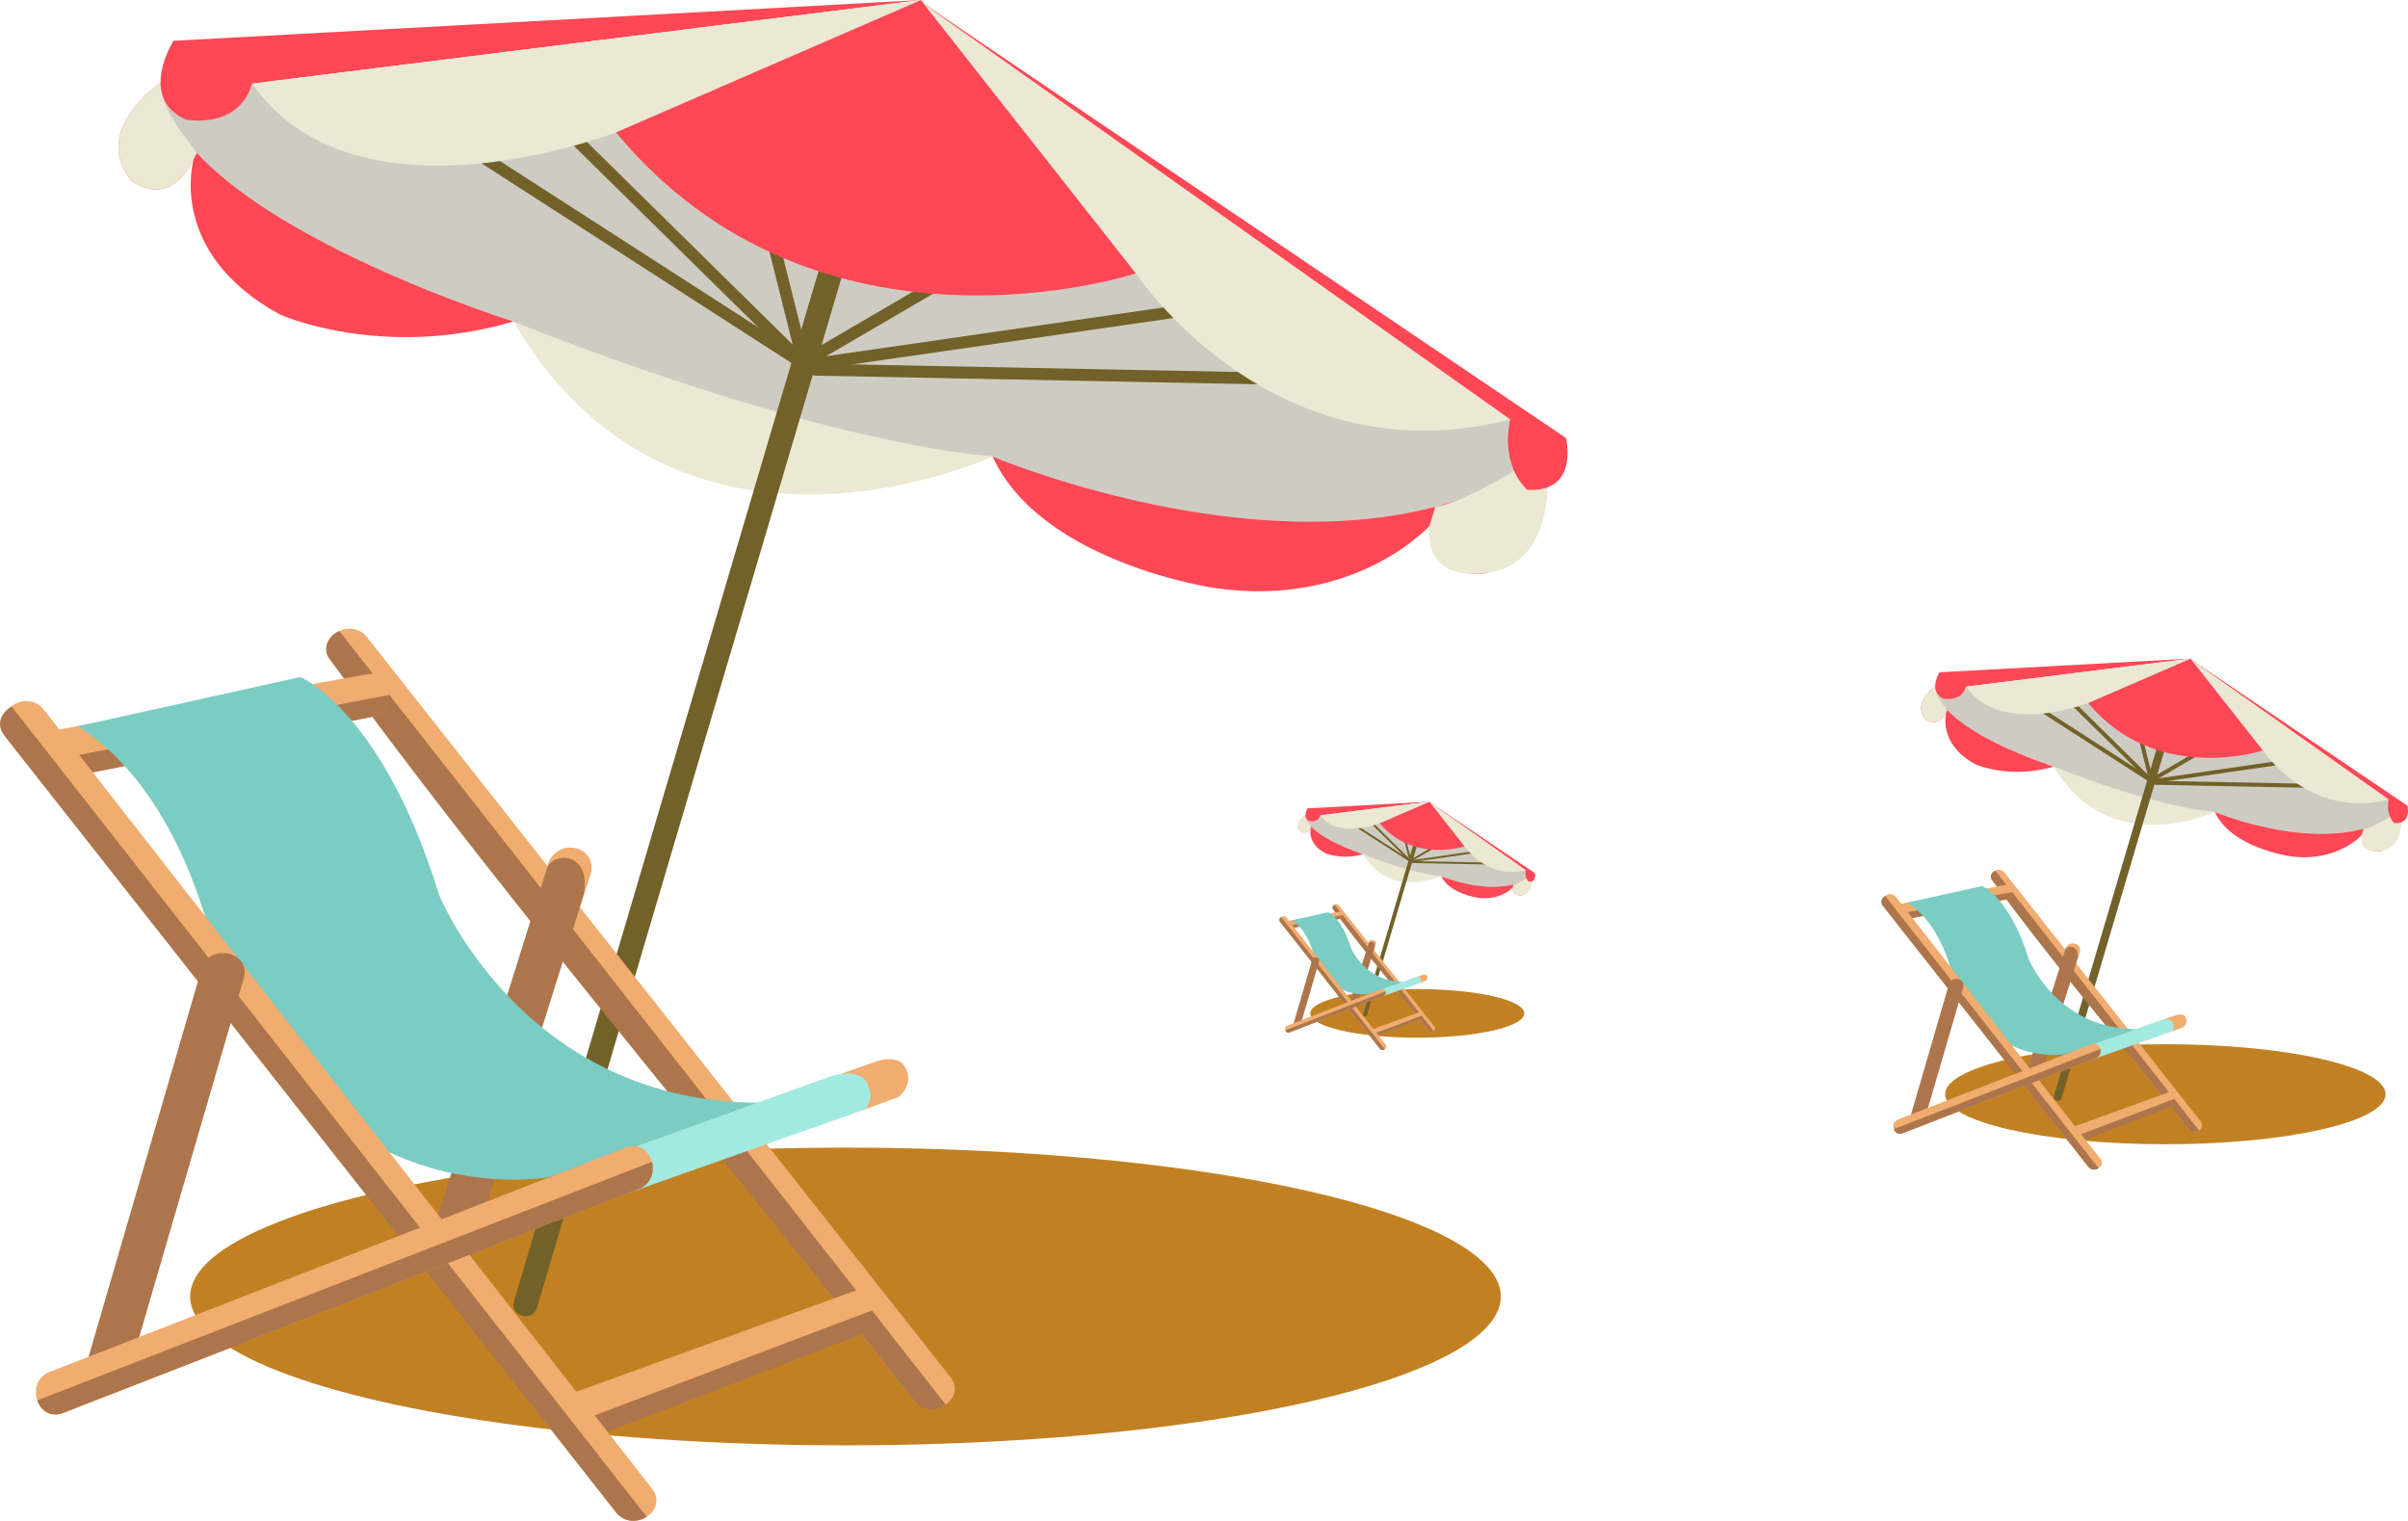 <!-- Generator: Adobe Illustrator 19.2.1, SVG Export Plug-In  -->
<svg version="1.1"
	 xmlns="http://www.w3.org/2000/svg" xmlns:xlink="http://www.w3.org/1999/xlink" xmlns:a="http://ns.adobe.com/AdobeSVGViewerExtensions/3.0/"
	 x="0px" y="0px" width="613.907px" height="387.698px" viewBox="0 0 613.907 387.698"
	 style="enable-background:new 0 0 613.907 387.698;" xml:space="preserve">
<style type="text/css">
	.st0{fill:#C18123;}
	.st1{fill:#CECCC2;}
	.st2{fill:#FF4756;}
	.st3{fill:#EBE9D3;}
	.st4{fill:#726128;}
	.st5{fill:#F1AC6F;}
	.st6{fill:#AD754B;}
	.st7{fill:#7BCCC2;}
	.st8{fill:#A2EAE0;}
</style>
<defs>
</defs>
<g>
	<g>
		<ellipse class="st0" cx="215.547" cy="330.512" rx="167.072" ry="37.945"/>
		<polygon class="st1" points="39.337,22.326 226.672,13.532 390.093,109.79 387.724,129.588 365.731,131.617 346.106,138.723 
			291.634,133.559 253.062,116.391 185.732,112.669 130.889,81.964 70.695,66.41 49.379,40.602 		"/>
		<g>
			<path class="st2" d="M40.929,21.113c0,0-17.898,12.173-7.451,24.902c0,0,9.347,7.78,15.901-5.414c0,0-7.104,23.683,21.994,39.586
				c0,0,25.988,11.672,59.516,1.776C130.889,81.964,44.22,54.897,40.929,21.113z"/>
			<path class="st3" d="M50.186,38.985c-3.045-4.482-8.449-9.574-9.257-17.872c0,0-17.898,12.173-7.451,24.902
				c0,0,9.347,7.78,15.901-5.414L50.186,38.985z"/>
			<path class="st3" d="M130.889,81.964c0,0,72.436,29.688,122.173,34.427C253.062,116.391,172.874,153.61,130.889,81.964z"/>
			<path class="st2" d="M393.899,116.391c0,0,4.315,24.191-15.044,29.73c0,0-16.675,2.328-13.886-12.581
				c0,0-18.776,21.507-55.064,16.403c0,0-44.407-6.316-56.843-33.553C253.062,116.391,341.37,153.777,393.899,116.391z"/>
		</g>
		<g>
			<g>
				<path class="st4" d="M136.903,333.4c25.923-87.685,51.844-175.373,77.769-263.06c0.015-0.056,0.033-0.113,0.048-0.17
					c1.118-3.775-4.762-5.377-5.87-1.618c-25.923,87.685-51.848,175.373-77.771,263.06c-0.016,0.057-0.033,0.113-0.049,0.171
					C129.914,335.559,135.793,337.16,136.903,333.4L136.903,333.4z"/>
			</g>
			<g>
				<path class="st4" d="M205.647,91.412c-29.953-19.293-59.906-38.585-89.859-57.876c-1.656-1.069-3.181,1.57-1.538,2.629
					c29.954,19.291,59.908,38.585,89.861,57.876C205.765,95.107,207.29,92.471,205.647,91.412L205.647,91.412z"/>
			</g>
			<g>
				<path class="st4" d="M142.11,33.05c20.564,20.25,41.128,40.502,61.692,60.753c1.398,1.379,3.554-0.773,2.153-2.152
					c-20.564-20.251-41.129-40.502-61.693-60.753C142.861,29.52,140.706,31.67,142.11,33.05L142.11,33.05z"/>
			</g>
			<g>
				<path class="st4" d="M195.261,60.545c2.718,10.862,5.433,21.725,8.148,32.586c0.476,1.905,3.413,1.097,2.938-0.809
					c-2.717-10.861-5.433-21.724-8.151-32.586C197.72,57.831,194.783,58.64,195.261,60.545L195.261,60.545z"/>
			</g>
			<g>
				<path class="st4" d="M209.169,91.652c9.56-5.583,19.115-11.166,28.676-16.748c1.692-0.99,0.163-3.622-1.54-2.628
					c-9.557,5.582-19.113,11.165-28.672,16.748C205.939,90.014,207.469,92.646,209.169,91.652L209.169,91.652z"/>
			</g>
			<g>
				<path class="st4" d="M208.298,94.195c30.113-4.348,60.225-8.699,90.339-13.047c1.939-0.28,1.109-3.213-0.811-2.937
					c-30.113,4.349-60.226,8.699-90.339,13.046C205.551,91.539,206.378,94.471,208.298,94.195L208.298,94.195z"/>
			</g>
			<g>
				<path class="st4" d="M207.893,95.752c37.389,0.734,74.775,1.465,112.161,2.199c1.966,0.037,1.962-3.008,0-3.047
					c-37.386-0.732-74.772-1.463-112.161-2.197C205.929,92.67,205.932,95.714,207.893,95.752L207.893,95.752z"/>
			</g>
		</g>
		<path class="st2" d="M234.794,0L44.22,10.403c0,0-9.137,14.426,3.044,20.049c0,0,13.449,2.834,17.004-9.136L234.794,0z"/>
		<path class="st3" d="M234.794,0l-76.469,33.286c0,0-66.987,26.601-94.058-11.97L234.794,0z"/>
		<path class="st2" d="M289.605,69.7c0,0-80.728,26.593-132.564-35.932L234.794,0L289.605,69.7z"/>
		<path class="st3" d="M385.017,106.918L234.794,0l54.811,69.7C289.605,69.7,324.454,122.481,385.017,106.918z"/>
		<path class="st3" d="M365.921,129.191c6.37-0.876,20.18-8.613,28.134-14.491c0,0,5.583,32.398-19.062,31.502
			c0,0-11.799,0.726-10.551-12.098L365.921,129.191z"/>
		<path class="st2" d="M234.549,0.335l164.679,111.319c0,0,3.49,14.055-9.897,13.195c0,0-6.891-5.716-4.314-17.932L234.549,0.335z"
			/>
	</g>
	<g>
		<path class="st5" d="M84.358,168.458c45.012,57.084,90.02,114.166,135.029,171.249c4.551,5.772,9.101,11.541,13.652,17.314
			c4.353,5.519,13.645-0.399,9.238-5.985c-45.008-57.081-90.018-114.165-135.029-171.249c-4.549-5.77-9.101-11.543-13.652-17.312
			C89.244,156.955,79.951,162.871,84.358,168.458L84.358,168.458z"/>
	</g>
	<g>
		<path class="st6" d="M139.736,220.435c-10.424,33.217-20.849,66.434-31.271,99.652c-2.131,6.787,8.627,9.151,10.734,2.437
			c10.425-33.217,20.849-66.434,31.273-99.649C152.602,216.085,141.845,213.722,139.736,220.435L139.736,220.435z"/>
	</g>
	<path class="st5" d="M139.62,220.841C139.494,221.316,139.766,220.37,139.62,220.841c3.236-4.668,12.899-2.063,8.218,10.425
		c0.209-0.664,2.317-7.433,2.544-8.1C152.906,215.663,141.711,212.912,139.62,220.841z"/>
	<path class="st5" d="M230.451,271.545c0,0-1.591-2.681-7.021-0.965l-8.856,3.102l5.361,9.336l9.054-3.326
		C228.989,279.691,233.611,276.359,230.451,271.545z"/>
	<g>
		<path class="st6" d="M86.512,160.855c-3.057,1.319-4.312,4.632-2.557,7.048c41.204,56.633,86.696,110.014,130.043,165.021
			c6.416,8.139,12.829,16.277,19.242,24.415c2.071,2.628,5.507,2.382,7.92,0.814L86.512,160.855z"/>
	</g>
	<g>
		<path class="st5" d="M15.538,196.962c26.276-4.706,52.553-9.411,78.83-14.115c6.715-1.202,6.293-12.212-0.503-10.994
			c-26.278,4.705-52.553,9.409-78.832,14.115C8.32,187.17,8.739,198.178,15.538,196.962L15.538,196.962z"/>
	</g>
	<g>
		<path class="st6" d="M10.606,194.296c0.29,2.607,2.12,4.806,5.37,4.158c26.184-5.214,52.369-10.425,78.554-15.638
			c3.017-0.6,4.542-3.164,4.692-5.679L10.606,194.296z"/>
	</g>
	<g>
		<g>
			<path class="st5" d="M145.999,366.735c25.096-9.093,50.195-18.189,75.295-27.28c1.48-0.537,2.351-1.095,3.765-1.846
				c3.889-2.066-1.131-10.715-6.126-8.904c-25.1,9.094-50.198,18.189-75.294,27.281
				C137.226,358.311,140.954,368.661,145.999,366.735L145.999,366.735z"/>
		</g>
		<g>
			<path class="st6" d="M141.233,364.738c1.344,2.412,2.355,4.582,5.451,3.395c24.92-9.579,49.919-19.113,74.843-28.691
				c1.316-0.506,3.974-1.186,3.532-1.832c-0.654-0.961-1.469-2.015-2.77-3.536L141.233,364.738z"/>
		</g>
	</g>
	<path class="st7" d="M76.573,172.592c0,0,20.959,8.639,35.347,55.48c0,0,21.543,53.364,82.246,53.031l-53.883,18.921
		c0,0-60.27,11.771-86.631-61.205c0,0-8.082-37.577-33.812-53.678L76.573,172.592z"/>
	<path class="st8" d="M155.674,294.619c0,0,8.32-4.3,10.694,2.202c0,0,0.389,4.997-8.224,8.04l62.299-22.024
		c0,0,2.576-2.566,0.95-5.919c0,0-0.954-4.853-8.939-2.774L155.674,294.619z"/>
	<g>
		<g>
			<path class="st5" d="M1.961,186.922c45.013,57.655,90.025,115.311,135.037,172.963c6.659,8.533,13.318,17.064,19.978,25.593
				c4.33,5.546,13.619-0.375,9.239-5.983c-45.011-57.656-90.021-115.309-135.034-172.962c-6.66-8.533-13.321-17.064-19.98-25.593
				C6.871,175.395-2.416,181.316,1.961,186.922L1.961,186.922z"/>
		</g>
	</g>
	<g>
		<path class="st6" d="M2.985,180.139c-2.625,1.387-4.182,4.481-1.828,7.472c45.262,57.461,90.52,114.922,135.781,172.38
			c6.697,8.504,13.393,17.006,20.09,25.506c2.163,2.746,5.54,2.654,7.848,1.183L2.985,180.139z"/>
	</g>
	<g>
		<path class="st6" d="M32.466,351.233c9.886-33.935,19.775-67.872,29.663-101.809c1.992-6.833-8.761-9.21-10.734-2.437
			c-9.887,33.937-19.779,67.872-29.665,101.808C19.739,355.63,30.491,358.006,32.466,351.233L32.466,351.233z"/>
	</g>
	<g>
		<path class="st5" d="M16.121,360.189c48.908-19.055,97.816-38.106,146.727-57.159c6.578-2.561,3.225-13.051-3.408-10.468
			c-48.91,19.054-97.818,38.106-146.729,57.158C6.136,352.282,9.487,362.771,16.121,360.189L16.121,360.189z"/>
	</g>
	<g>
		<path class="st6" d="M9.504,356.986c0.877,2.566,3.345,4.474,6.617,3.202c48.915-19.036,97.832-38.067,146.751-57.101
			c3.183-1.238,4.035-4.33,3.322-6.904L9.504,356.986z"/>
	</g>
</g>
<g>
	<g>
		<ellipse class="st0" cx="552.046" cy="278.949" rx="56.142" ry="12.75"/>
		<polygon class="st1" points="492.835,175.387 555.784,172.432 610.699,204.779 609.902,211.431 602.514,212.112 595.919,214.501 
			577.614,212.766 564.652,206.997 542.027,205.746 523.598,195.426 503.371,190.201 496.208,181.527 		"/>
		<g>
			<path class="st2" d="M493.369,174.979c0,0-6.015,4.092-2.505,8.371c0,0,3.142,2.613,5.344-1.822c0,0-2.386,7.959,7.391,13.304
				c0,0,8.732,3.922,19.999,0.595C523.598,195.426,494.473,186.332,493.369,174.979z"/>
			<path class="st3" d="M496.479,180.986c-1.023-1.508-2.84-3.219-3.109-6.008c0,0-6.015,4.092-2.505,8.371
				c0,0,3.142,2.613,5.344-1.822L496.479,180.986z"/>
			<path class="st3" d="M523.598,195.426c0,0,24.342,9.979,41.055,11.571C564.652,206.997,537.705,219.504,523.598,195.426z"/>
			<path class="st2" d="M611.977,206.997c0,0,1.449,8.128-5.055,9.989c0,0-5.604,0.783-4.664-4.228c0,0-6.31,7.228-18.504,5.514
				c0,0-14.924-2.123-19.102-11.275C564.652,206.997,594.327,219.56,611.977,206.997z"/>
		</g>
		<g>
			<g>
				<path class="st4" d="M525.619,279.919c8.71-29.465,17.42-58.93,26.133-88.396c0.006-0.02,0.011-0.039,0.017-0.058
					c0.375-1.27-1.601-1.807-1.974-0.544c-8.711,29.466-17.422,58.932-26.133,88.397c-0.006,0.02-0.012,0.038-0.016,0.057
					C523.272,280.644,525.246,281.184,525.619,279.919L525.619,279.919z"/>
			</g>
			<g>
				<path class="st4" d="M548.718,198.603c-10.064-6.482-20.129-12.965-30.194-19.448c-0.557-0.36-1.069,0.526-0.518,0.883
					c10.065,6.483,20.132,12.965,30.197,19.447C548.76,199.846,549.272,198.959,548.718,198.603L548.718,198.603z"/>
			</g>
			<g>
				<path class="st4" d="M527.367,178.99c6.911,6.805,13.822,13.611,20.73,20.418c0.473,0.461,1.197-0.262,0.725-0.726
					c-6.91-6.806-13.82-13.61-20.731-20.414C527.621,177.805,526.897,178.527,527.367,178.99L527.367,178.99z"/>
			</g>
			<g>
				<path class="st4" d="M545.229,188.23c0.913,3.65,1.825,7.3,2.739,10.948c0.16,0.641,1.146,0.37,0.985-0.27
					c-0.912-3.652-1.824-7.301-2.738-10.95C546.055,187.318,545.068,187.59,545.229,188.23L545.229,188.23z"/>
			</g>
			<g>
				<path class="st4" d="M549.902,198.683c3.212-1.877,6.425-3.752,9.636-5.627c0.569-0.333,0.056-1.218-0.517-0.885
					c-3.212,1.876-6.423,3.753-9.636,5.628C548.818,198.133,549.332,199.017,549.902,198.683L549.902,198.683z"/>
			</g>
			<g>
				<path class="st4" d="M549.61,199.538c10.117-1.462,20.237-2.923,30.356-4.383c0.652-0.097,0.374-1.082-0.271-0.988
					c-10.12,1.463-20.238,2.923-30.355,4.384C548.687,198.646,548.965,199.631,549.61,199.538L549.61,199.538z"/>
			</g>
			<g>
				<path class="st4" d="M549.474,200.06c12.563,0.249,25.127,0.493,37.69,0.74c0.661,0.014,0.658-1.01,0-1.024
					c-12.563-0.247-25.127-0.491-37.69-0.737C548.815,199.025,548.817,200.047,549.474,200.06L549.474,200.06z"/>
			</g>
		</g>
		<path class="st2" d="M558.514,167.885l-64.041,3.496c0,0-3.067,4.85,1.024,6.736c0,0,4.521,0.953,5.715-3.068L558.514,167.885z"/>
		<path class="st3" d="M558.514,167.885l-25.696,11.186c0,0-22.511,8.941-31.606-4.021L558.514,167.885z"/>
		<path class="st2" d="M576.931,191.307c0,0-27.124,8.936-44.546-12.074l26.129-11.348L576.931,191.307z"/>
		<path class="st3" d="M608.994,203.812l-50.48-35.928l18.417,23.422C576.931,191.307,588.641,209.043,608.994,203.812z"/>
		<path class="st3" d="M602.577,211.298c2.14-0.294,6.78-2.895,9.454-4.871c0,0,1.875,10.888-6.407,10.587
			c0,0-3.965,0.244-3.546-4.065L602.577,211.298z"/>
		<path class="st2" d="M558.432,167.998l55.337,37.406c0,0,1.174,4.725-3.325,4.434c0,0-2.316-1.92-1.449-6.025L558.432,167.998z"/>
	</g>
	<g>
		<path class="st5" d="M507.961,224.493c15.126,19.183,30.25,38.362,45.377,57.545c1.528,1.939,3.057,3.878,4.585,5.817
			c1.464,1.854,4.587-0.133,3.107-2.01c-15.125-19.182-30.25-38.364-45.377-57.545c-1.525-1.94-3.057-3.88-4.587-5.818
			C509.606,220.627,506.482,222.614,507.961,224.493L507.961,224.493z"/>
	</g>
	<g>
		<path class="st6" d="M526.57,241.959c-3.502,11.162-7.004,22.325-10.509,33.486c-0.714,2.28,2.899,3.076,3.609,0.818
			c3.503-11.161,7.005-22.324,10.507-33.486C530.894,240.497,527.279,239.701,526.57,241.959L526.57,241.959z"/>
	</g>
	<path class="st5" d="M526.533,242.095C526.49,242.255,526.58,241.937,526.533,242.095c1.086-1.569,4.334-0.693,2.76,3.502
		c0.07-0.222,0.779-2.495,0.855-2.72C530.996,240.355,527.235,239.432,526.533,242.095z"/>
	<path class="st5" d="M557.053,259.133c0,0-0.533-0.899-2.358-0.324l-2.976,1.043l1.802,3.137l3.044-1.117
		C556.565,261.871,558.115,260.751,557.053,259.133z"/>
	<g>
		<path class="st6" d="M508.686,221.939c-1.027,0.443-1.449,1.556-0.857,2.368c13.844,19.029,29.13,36.968,43.697,55.453
			c2.156,2.732,4.311,5.469,6.465,8.203c0.697,0.884,1.852,0.801,2.664,0.273L508.686,221.939z"/>
	</g>
	<g>
		<path class="st5" d="M484.836,234.071c8.83-1.583,17.658-3.163,26.491-4.744c2.255-0.403,2.112-4.103-0.169-3.694
			c-8.832,1.583-17.661,3.163-26.49,4.743C482.41,230.781,482.552,234.48,484.836,234.071L484.836,234.071z"/>
	</g>
	<g>
		<path class="st6" d="M483.178,233.175c0.099,0.876,0.713,1.616,1.805,1.397c8.799-1.752,17.6-3.503,26.397-5.255
			c1.015-0.202,1.524-1.063,1.577-1.907L483.178,233.175z"/>
	</g>
	<g>
		<g>
			<path class="st5" d="M528.676,291.121c8.434-3.057,16.866-6.112,25.303-9.168c0.496-0.181,0.788-0.368,1.264-0.619
				c1.307-0.695-0.381-3.601-2.06-2.993c-8.434,3.056-16.868,6.112-25.3,9.168C525.727,288.289,526.981,291.768,528.676,291.121
				L528.676,291.121z"/>
		</g>
		<g>
			<path class="st6" d="M527.072,290.45c0.453,0.809,0.793,1.539,1.834,1.14c8.373-3.218,16.773-6.423,25.148-9.643
				c0.443-0.169,1.336-0.396,1.188-0.613c-0.22-0.324-0.494-0.678-0.93-1.189L527.072,290.45z"/>
		</g>
	</g>
	<path class="st7" d="M505.346,225.882c0,0,7.045,2.902,11.879,18.644c0,0,7.238,17.931,27.637,17.818l-18.107,6.359
		c0,0-20.252,3.956-29.109-20.567c0,0-2.717-12.626-11.363-18.038L505.346,225.882z"/>
	<path class="st8" d="M531.926,266.889c0,0,2.796-1.446,3.594,0.738c0,0,0.131,1.68-2.762,2.701l20.934-7.401
		c0,0,0.865-0.862,0.319-1.988c0,0-0.319-1.631-3.004-0.932L531.926,266.889z"/>
	<g>
		<g>
			<path class="st5" d="M480.274,230.697c15.128,19.374,30.251,38.747,45.377,58.12c2.238,2.869,4.476,5.735,6.713,8.602
				c1.455,1.862,4.576-0.127,3.105-2.011c-15.125-19.375-30.249-38.748-45.377-58.122c-2.237-2.868-4.475-5.733-6.712-8.6
				C481.925,226.823,478.802,228.814,480.274,230.697L480.274,230.697z"/>
		</g>
	</g>
	<g>
		<path class="st6" d="M480.617,228.418c-0.882,0.466-1.404,1.505-0.613,2.511c15.209,19.308,30.418,38.617,45.627,57.925
			c2.25,2.858,4.5,5.715,6.752,8.572c0.727,0.921,1.861,0.89,2.637,0.395L480.617,228.418z"/>
	</g>
	<g>
		<path class="st6" d="M490.526,285.912c3.322-11.404,6.645-22.808,9.967-34.211c0.67-2.298-2.942-3.096-3.607-0.818
			c-3.322,11.403-6.646,22.807-9.969,34.209C486.248,287.39,489.862,288.187,490.526,285.912L490.526,285.912z"/>
	</g>
	<g>
		<path class="st5" d="M485.033,288.92c16.434-6.401,32.867-12.806,49.305-19.207c2.208-0.86,1.082-4.385-1.146-3.517
			c-16.436,6.401-32.868,12.805-49.306,19.206C481.678,286.263,482.803,289.788,485.033,288.92L485.033,288.92z"/>
	</g>
	<g>
		<path class="st6" d="M482.809,287.846c0.295,0.861,1.124,1.502,2.225,1.074c16.436-6.397,32.873-12.793,49.312-19.187
			c1.069-0.417,1.356-1.457,1.115-2.32L482.809,287.846z"/>
	</g>
</g>
<g>
	<g>
		<ellipse class="st0" cx="361.329" cy="258.341" rx="27.282" ry="6.196"/>
		<polygon class="st1" points="332.557,208.017 363.147,206.581 389.832,222.298 389.443,225.531 385.854,225.862 382.649,227.023 
			373.754,226.18 367.455,223.377 356.461,222.769 347.506,217.754 337.674,215.214 334.194,211 		"/>
		<g>
			<path class="st2" d="M332.816,207.816c0,0-2.924,1.989-1.218,4.069c0,0,1.527,1.27,2.597-0.886c0,0-1.159,3.868,3.592,6.464
				c0,0,4.243,1.907,9.72,0.29C347.506,217.754,333.352,213.336,332.816,207.816z"/>
			<path class="st3" d="M334.326,210.736c-0.496-0.732-1.38-1.564-1.511-2.92c0,0-2.924,1.989-1.218,4.069
				c0,0,1.527,1.27,2.597-0.886L334.326,210.736z"/>
			<path class="st3" d="M347.506,217.754c0,0,11.826,4.849,19.949,5.623C367.455,223.377,354.36,229.453,347.506,217.754z"/>
			<path class="st2" d="M390.451,223.377c0,0,0.707,3.949-2.457,4.854c0,0-2.721,0.381-2.266-2.055c0,0-3.064,3.513-8.99,2.681
				c0,0-7.254-1.033-9.283-5.48C367.455,223.377,381.875,229.482,390.451,223.377z"/>
		</g>
		<g>
			<g>
				<path class="st4" d="M348.486,258.812c4.234-14.318,8.465-28.637,12.701-42.955c0.001-0.009,0.002-0.021,0.007-0.029
					c0.181-0.616-0.778-0.877-0.958-0.265c-4.233,14.319-8.467,28.639-12.701,42.957c-0.001,0.009-0.004,0.019-0.009,0.027
					C347.348,259.165,348.306,259.427,348.486,258.812L348.486,258.812z"/>
			</g>
			<g>
				<path class="st4" d="M359.712,219.297c-4.891-3.149-9.782-6.3-14.674-9.45c-0.271-0.175-0.519,0.256-0.251,0.429
					c4.89,3.149,9.782,6.301,14.674,9.451C359.731,219.901,359.981,219.471,359.712,219.297L359.712,219.297z"/>
			</g>
			<g>
				<path class="st4" d="M349.335,209.768c3.359,3.307,6.72,6.613,10.076,9.921c0.228,0.225,0.579-0.127,0.354-0.352
					c-3.358-3.309-6.719-6.614-10.076-9.921C349.46,209.191,349.109,209.543,349.335,209.768L349.335,209.768z"/>
			</g>
			<g>
				<path class="st4" d="M358.017,214.258c0.443,1.771,0.886,3.547,1.329,5.321c0.08,0.309,0.56,0.178,0.479-0.133
					c-0.442-1.774-0.886-3.548-1.328-5.322C358.417,213.814,357.939,213.946,358.017,214.258L358.017,214.258z"/>
			</g>
			<g>
				<path class="st4" d="M360.288,219.337c1.56-0.913,3.121-1.824,4.681-2.734c0.277-0.162,0.027-0.593-0.25-0.431
					c-1.562,0.912-3.122,1.823-4.683,2.734C359.76,219.068,360.008,219.499,360.288,219.337L360.288,219.337z"/>
			</g>
			<g>
				<path class="st4" d="M360.147,219.751c4.917-0.709,9.833-1.419,14.751-2.129c0.317-0.047,0.179-0.526-0.134-0.481
					c-4.916,0.712-9.835,1.422-14.751,2.132C359.695,219.319,359.832,219.796,360.147,219.751L360.147,219.751z"/>
			</g>
			<g>
				<path class="st4" d="M360.08,220.005c6.105,0.121,12.209,0.239,18.315,0.36c0.319,0.006,0.319-0.491,0-0.499
					c-6.106-0.118-12.21-0.237-18.315-0.358C359.759,219.503,359.76,219.999,360.08,220.005L360.08,220.005z"/>
			</g>
		</g>
		<path class="st2" d="M364.473,204.369l-31.121,1.701c0,0-1.491,2.355,0.497,3.273c0,0,2.197,0.463,2.778-1.491L364.473,204.369z"
			/>
		<path class="st3" d="M364.473,204.369l-12.487,5.436c0,0-10.938,4.344-15.358-1.954L364.473,204.369z"/>
		<path class="st2" d="M373.422,215.752c0,0-13.184,4.344-21.648-5.868l12.699-5.515L373.422,215.752z"/>
		<path class="st3" d="M389.002,221.83l-24.529-17.461l8.949,11.383C373.422,215.752,379.111,224.371,389.002,221.83z"/>
		<path class="st3" d="M385.885,225.466c1.04-0.142,3.296-1.406,4.593-2.366c0,0,0.913,5.292-3.112,5.145
			c0,0-1.928,0.118-1.723-1.976L385.885,225.466z"/>
		<path class="st2" d="M364.432,204.425l26.893,18.178c0,0,0.568,2.296-1.617,2.154c0,0-1.125-0.934-0.705-2.927L364.432,204.425z"
			/>
	</g>
	<g>
		<path class="st5" d="M339.905,231.878c7.352,9.323,14.7,18.642,22.051,27.966c0.744,0.941,1.485,1.884,2.228,2.827
			c0.712,0.9,2.23-0.066,1.511-0.978c-7.35-9.32-14.699-18.644-22.05-27.963c-0.743-0.943-1.484-1.885-2.231-2.827
			C340.704,230,339.188,230.965,339.905,231.878L339.905,231.878z"/>
	</g>
	<g>
		<path class="st6" d="M348.949,240.366c-1.701,5.425-3.403,10.85-5.108,16.273c-0.345,1.109,1.41,1.495,1.755,0.398
			c1.703-5.425,3.404-10.85,5.106-16.273C351.05,239.656,349.295,239.27,348.949,240.366L348.949,240.366z"/>
	</g>
	<path class="st5" d="M348.93,240.432C348.91,240.51,348.954,240.357,348.93,240.432c0.528-0.762,2.105-0.337,1.343,1.703
		c0.033-0.109,0.378-1.213,0.416-1.323C351.1,239.587,349.272,239.14,348.93,240.432z"/>
	<path class="st5" d="M363.764,248.712c0,0-0.26-0.438-1.146-0.156l-1.447,0.505l0.877,1.524l1.478-0.542
		C363.525,250.043,364.28,249.498,363.764,248.712z"/>
	<g>
		<path class="st6" d="M340.258,230.638c-0.499,0.214-0.704,0.756-0.416,1.15c6.727,9.248,14.155,17.965,21.234,26.947
			c1.047,1.327,2.094,2.656,3.143,3.985c0.336,0.431,0.898,0.39,1.292,0.133L340.258,230.638z"/>
	</g>
	<g>
		<path class="st5" d="M328.67,236.532c4.289-0.768,8.579-1.536,12.872-2.306c1.098-0.193,1.026-1.991-0.083-1.794
			c-4.293,0.769-8.582,1.536-12.873,2.304C327.49,234.935,327.56,236.732,328.67,236.532L328.67,236.532z"/>
	</g>
	<g>
		<path class="st6" d="M327.862,236.099c0.049,0.425,0.346,0.783,0.879,0.677c4.274-0.85,8.552-1.702,12.826-2.553
			c0.493-0.098,0.741-0.517,0.766-0.927L327.862,236.099z"/>
	</g>
	<g>
		<g>
			<path class="st5" d="M349.973,264.257c4.098-1.485,8.196-2.972,12.296-4.455c0.24-0.088,0.382-0.179,0.615-0.301
				c0.633-0.339-0.186-1.749-1.001-1.456c-4.1,1.486-8.199,2.971-12.295,4.457C348.539,262.88,349.149,264.571,349.973,264.257
				L349.973,264.257z"/>
		</g>
		<g>
			<path class="st6" d="M349.193,263.93c0.22,0.395,0.385,0.749,0.891,0.555c4.068-1.564,8.15-3.122,12.221-4.685
				c0.215-0.083,0.648-0.195,0.579-0.299c-0.107-0.159-0.241-0.33-0.454-0.578L349.193,263.93z"/>
		</g>
	</g>
	<path class="st7" d="M338.637,232.554c0,0,3.422,1.41,5.771,9.06c0,0,3.518,8.714,13.43,8.66l-8.798,3.088
		c0,0-9.842,1.923-14.146-9.994c0,0-1.321-6.135-5.522-8.766L338.637,232.554z"/>
	<path class="st8" d="M351.551,252.48c0,0,1.359-0.703,1.747,0.36c0,0,0.064,0.815-1.342,1.311l10.171-3.596
		c0,0,0.421-0.419,0.157-0.967c0,0-0.157-0.792-1.462-0.452L351.551,252.48z"/>
	<g>
		<g>
			<path class="st5" d="M326.452,234.894c7.351,9.415,14.699,18.828,22.052,28.243c1.086,1.395,2.174,2.787,3.259,4.18
				c0.709,0.906,2.227-0.06,1.511-0.978c-7.35-9.413-14.699-18.828-22.051-28.243c-1.087-1.395-2.175-2.786-3.264-4.178
				C327.254,233.012,325.736,233.979,326.452,234.894L326.452,234.894z"/>
		</g>
	</g>
	<g>
		<path class="st6" d="M326.62,233.785c-0.43,0.227-0.685,0.732-0.3,1.223c7.393,9.381,14.782,18.764,22.173,28.148
			c1.092,1.388,2.187,2.777,3.28,4.164c0.354,0.448,0.904,0.434,1.281,0.192L326.62,233.785z"/>
	</g>
	<g>
		<path class="st6" d="M331.434,261.725c1.614-5.542,3.229-11.084,4.844-16.624c0.324-1.117-1.431-1.504-1.754-0.398
			c-1.614,5.543-3.228,11.083-4.845,16.625C329.354,262.443,331.111,262.83,331.434,261.725L331.434,261.725z"/>
	</g>
	<g>
		<path class="st5" d="M328.764,263.188c7.986-3.112,15.972-6.223,23.96-9.333c1.073-0.42,0.526-2.133-0.556-1.71
			c-7.986,3.11-15.975,6.222-23.961,9.333C327.135,261.897,327.682,263.609,328.764,263.188L328.764,263.188z"/>
	</g>
	<g>
		<path class="st6" d="M327.684,262.665c0.143,0.418,0.545,0.729,1.08,0.522c7.986-3.108,15.975-6.218,23.966-9.324
			c0.518-0.204,0.659-0.708,0.539-1.128L327.684,262.665z"/>
	</g>
</g>
</svg>